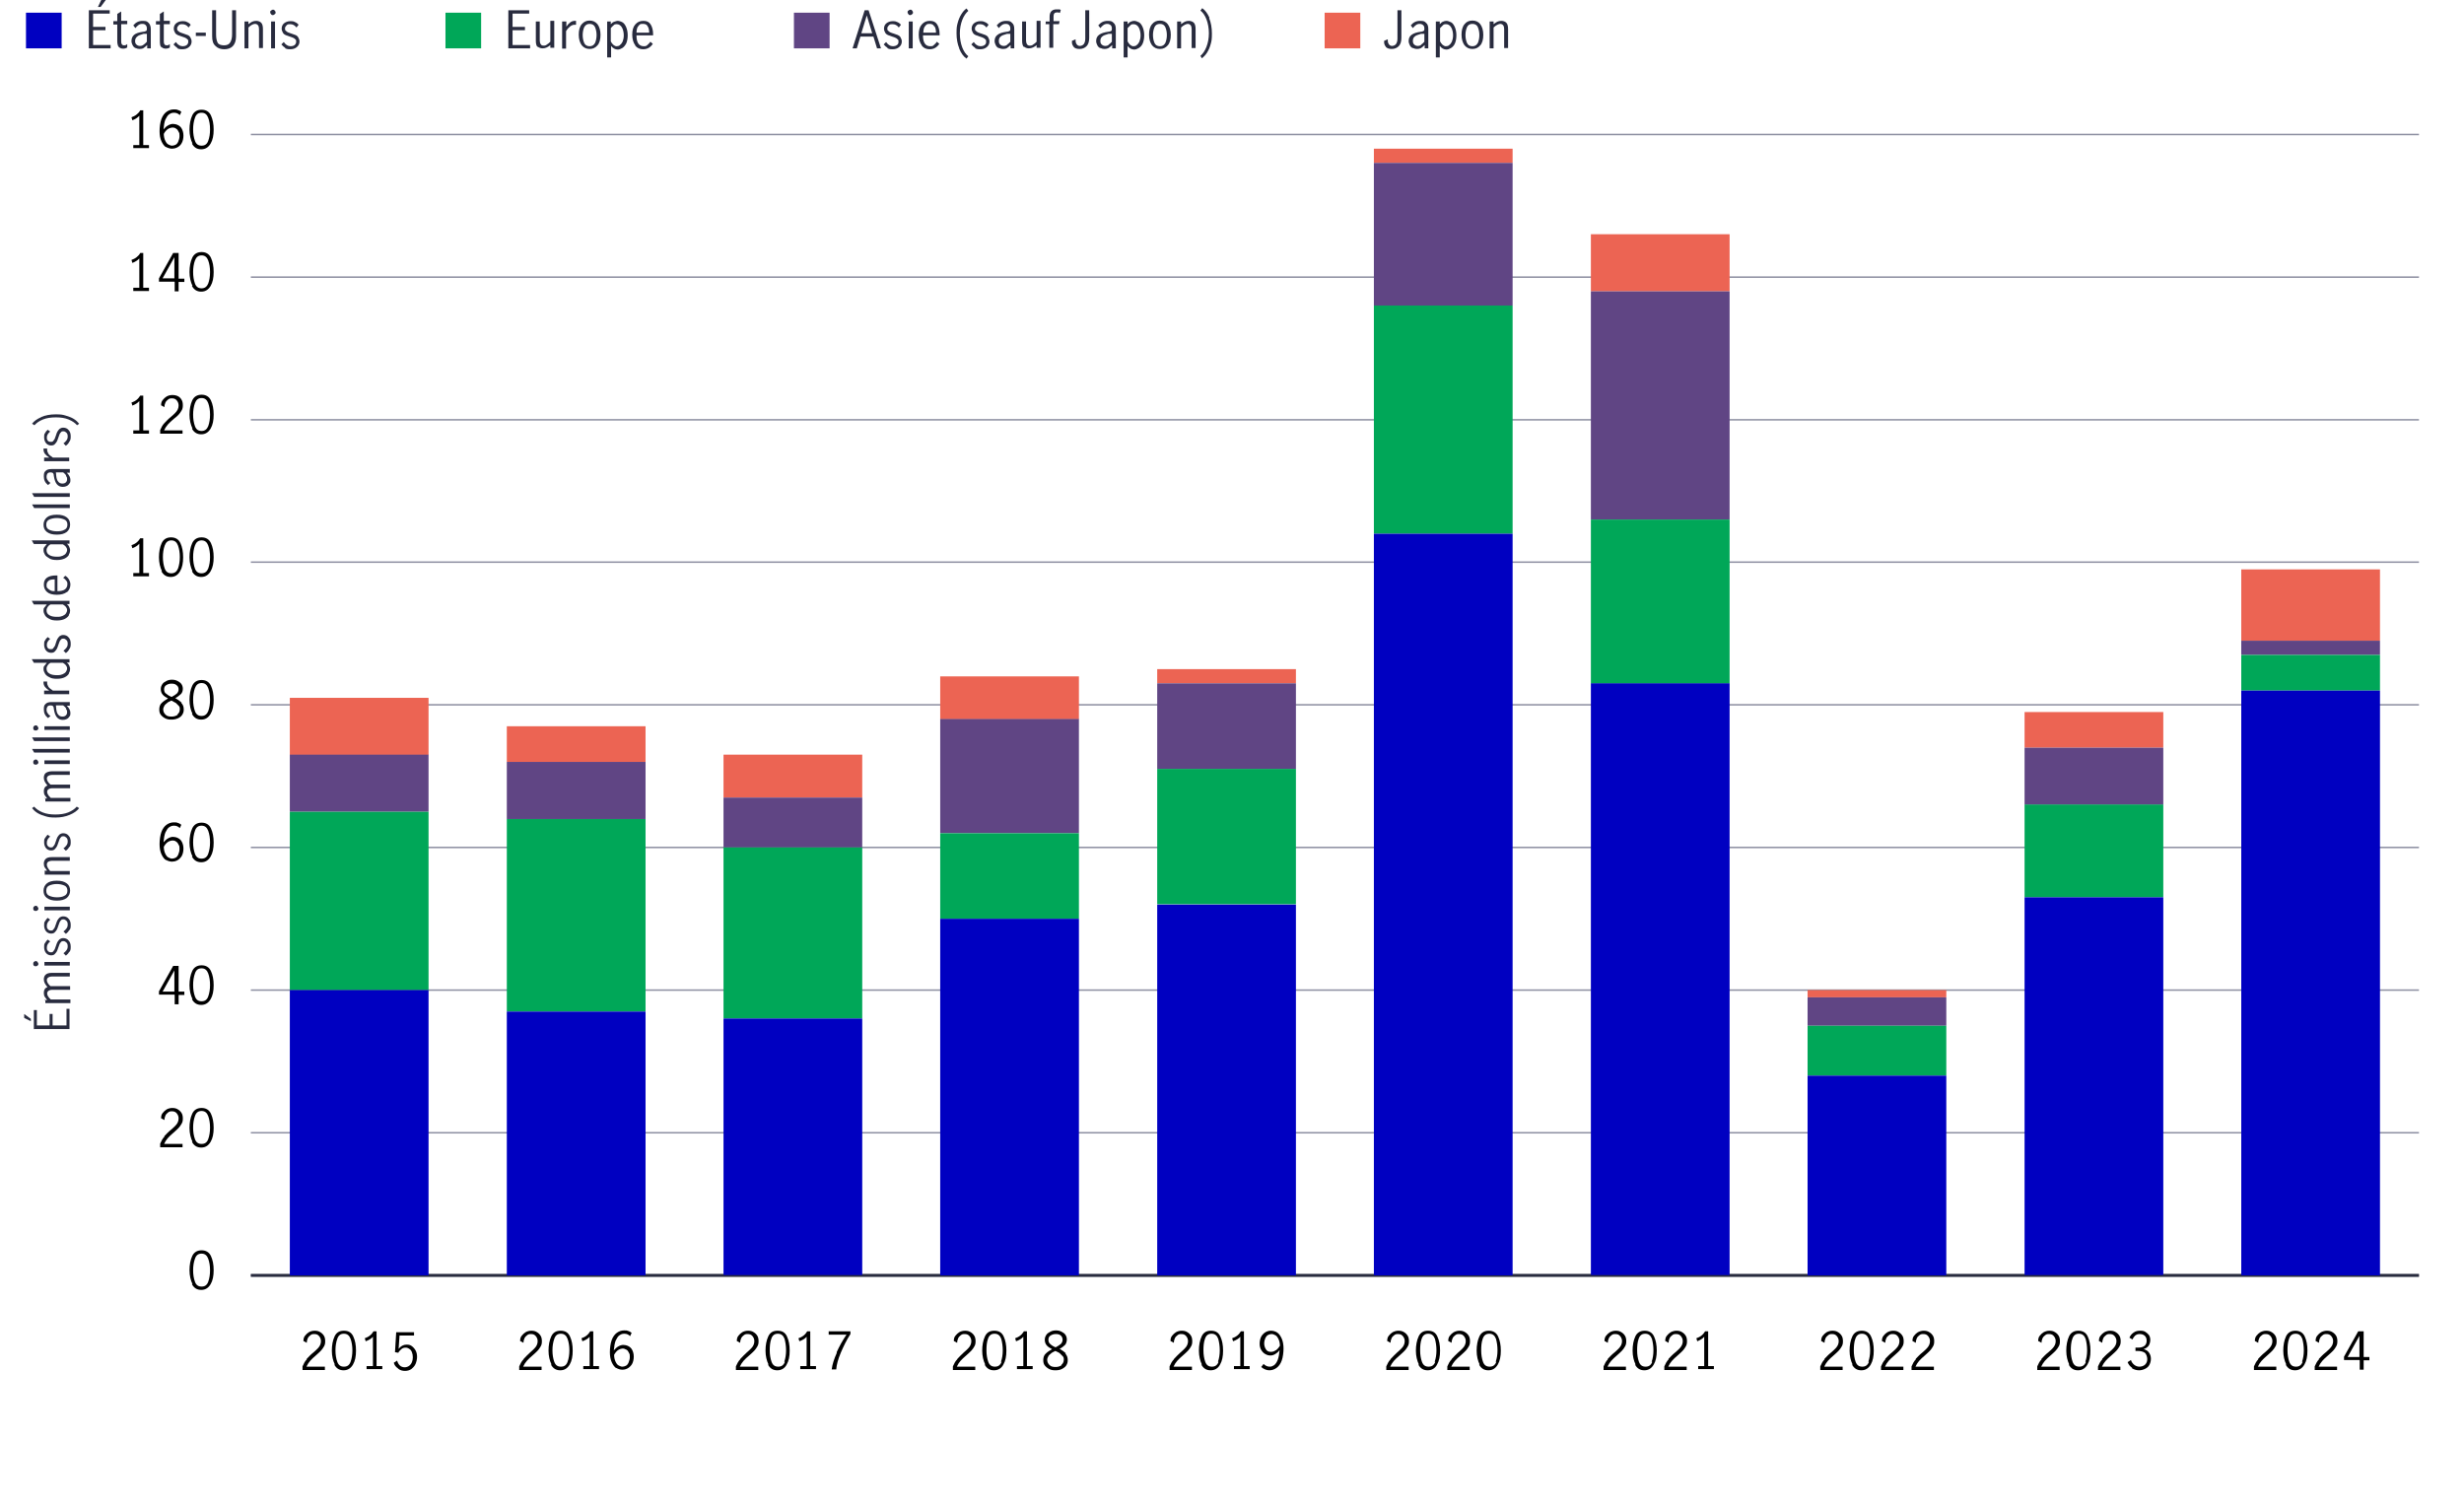 <?xml version="1.0" encoding="UTF-8"?>
<svg id="Labels" xmlns="http://www.w3.org/2000/svg" version="1.1" viewBox="0 0 815.3 498.9">
  <!-- Generator: Adobe Illustrator 29.8.2, SVG Export Plug-In . SVG Version: 2.1.1 Build 3)  -->
  <defs>
    <style>
      .st0, .st1, .st2 {
        fill: none;
      }

      .st3 {
        fill: #00a758;
      }

      .st1 {
        stroke: #282b3e;
      }

      .st1, .st2 {
        stroke-miterlimit: 10;
      }

      .st4 {
        fill: #604584;
      }

      .st5 {
        fill: #0000c1;
      }

      .st6 {
        fill: #ec6453;
      }

      .st2 {
        stroke: #8e90a2;
        stroke-width: .5px;
      }

      .st7 {
        fill: #282b3e;
      }
    </style>
  </defs>
  <g>
    <rect class="st0" x="10.6" y="47.4" width="15.5" height="383.4"/>
    <path class="st7" d="M8,336.8v-1.3l2.2,1.6v.8s-2.2-1.1-2.2-1.1ZM11.2,340.6v-6.4h1v5.1h4.2v-3.8h1v3.8h4.6v-5.5h1v6.7h-11.9,0Z"/>
    <path class="st7" d="M14.7,330.9h.9c-.3-.4-.6-.8-.8-1.1s-.3-.8-.3-1.3c0-1,.4-1.6,1.2-1.9-.4-.5-.7-.9-.9-1.3s-.3-.8-.3-1.3.2-1.2.6-1.5c.4-.4,1.1-.6,2-.6h6v1.2h-6c-.4,0-.8.1-1.1.3s-.5.5-.5.9c0,.6.4,1.3,1.2,2h6.5v1.2h-6c-.4,0-.8.1-1.1.3s-.5.5-.5.9c0,.6.4,1.3,1.2,2h6.5v1.2h-8.3v-1.2h0Z"/>
    <path class="st7" d="M12.4,319.5c-.2.2-.4.2-.6.2s-.4,0-.6-.2c-.2-.2-.2-.4-.2-.6s0-.4.2-.6c.2-.2.4-.3.6-.3s.4,0,.6.3.3.4.3.6,0,.4-.3.6ZM14.7,319.5v-1.2h8.4v1.2h-8.4Z"/>
    <path class="st7" d="M22.9,314.9c-.2.5-.6.9-1.1,1.3l-.8-.8c.4-.3.7-.6,1-1s.4-.8.4-1.3-.1-.9-.4-1.2-.6-.5-1-.5-.6,0-.8.3c-.2.2-.4.4-.5.7s-.2.6-.4,1.1c-.2.5-.3,1-.5,1.3s-.4.6-.7.9-.7.4-1.2.4c-.7,0-1.3-.3-1.7-.8-.4-.5-.6-1.2-.6-1.9s0-1,.3-1.4.5-.8.9-1.1l.8.6c-.7.6-1.1,1.2-1.1,2s.1.8.3,1.1.6.5,1,.5.6,0,.8-.3c.2-.2.3-.4.5-.7.1-.3.2-.6.4-1.1.2-.5.3-1,.5-1.3s.4-.6.7-.9c.3-.2.7-.4,1.2-.4.8,0,1.4.3,1.8.8.5.5.7,1.2.7,2.1s-.1,1.2-.4,1.7h0Z"/>
    <path class="st7" d="M22.9,307.7c-.2.5-.6.9-1.1,1.3l-.8-.8c.4-.3.7-.6,1-1s.4-.8.4-1.3-.1-.9-.4-1.2-.6-.5-1-.5-.6,0-.8.3c-.2.2-.4.4-.5.7s-.2.6-.4,1.1c-.2.5-.3,1-.5,1.3s-.4.6-.7.9-.7.4-1.2.4c-.7,0-1.3-.3-1.7-.8-.4-.5-.6-1.2-.6-1.9s0-1,.3-1.4.5-.8.9-1.1l.8.6c-.7.6-1.1,1.2-1.1,2s.1.8.3,1.1.6.5,1,.5.6,0,.8-.3c.2-.2.3-.4.5-.7.1-.3.2-.6.4-1.1.2-.5.3-1,.5-1.3s.4-.6.7-.9c.3-.2.7-.4,1.2-.4.8,0,1.4.3,1.8.8.5.5.7,1.2.7,2.1s-.1,1.2-.4,1.7h0Z"/>
    <path class="st7" d="M12.4,301.2c-.2.2-.4.2-.6.2s-.4,0-.6-.2c-.2-.2-.2-.4-.2-.6s0-.4.2-.6c.2-.2.4-.3.6-.3s.4,0,.6.3.3.4.3.6,0,.4-.3.6ZM14.7,301.2v-1.2h8.4v1.2h-8.4Z"/>
    <path class="st7" d="M22.1,297.1c-.8.6-1.8.9-3.3.9s-2.5-.3-3.3-.9c-.8-.6-1.1-1.4-1.1-2.4s.4-1.8,1.1-2.4,1.8-.9,3.3-.9,2.5.3,3.3.9c.8.6,1.1,1.4,1.1,2.4s-.4,1.8-1.1,2.4ZM21.3,293c-.7-.3-1.5-.5-2.5-.5s-1.8.2-2.5.5c-.7.3-1,.9-1,1.7s.3,1.4,1,1.7c.7.3,1.5.5,2.5.5s1.8-.1,2.5-.5c.7-.3,1-.9,1-1.7s-.3-1.4-1-1.7Z"/>
    <path class="st7" d="M14.7,288.1h.9c-.3-.4-.6-.8-.8-1.1s-.3-.8-.3-1.3.2-1.1.6-1.5c.4-.4,1.1-.6,2-.6h6v1.2h-5.9c-.4,0-.8.1-1.2.3-.3.2-.5.5-.5,1,0,.6.4,1.3,1.1,2.1h6.5v1.2h-8.3v-1.2h0Z"/>
    <path class="st7" d="M22.9,280.2c-.2.5-.6.9-1.1,1.3l-.8-.8c.4-.3.7-.6,1-1s.4-.8.4-1.3-.1-.9-.4-1.2-.6-.5-1-.5-.6,0-.8.3c-.2.2-.4.4-.5.7s-.2.6-.4,1.1c-.2.5-.3,1-.5,1.3s-.4.6-.7.9-.7.4-1.2.4c-.7,0-1.3-.3-1.7-.8-.4-.5-.6-1.2-.6-1.9s0-1,.3-1.4.5-.8.9-1.1l.8.6c-.7.6-1.1,1.2-1.1,2s.1.8.3,1.1.6.5,1,.5.6,0,.8-.3c.2-.2.3-.4.5-.7.1-.3.2-.6.4-1.1.2-.5.3-1,.5-1.3s.4-.6.7-.9c.3-.2.7-.4,1.2-.4.8,0,1.4.3,1.8.8.5.5.7,1.2.7,2.1s-.1,1.2-.4,1.7h0Z"/>
    <path class="st7" d="M23.1,269.6c-1.4.6-3,.9-4.7.9s-2.3-.1-3.3-.4-1.9-.6-2.7-1.1c-.8-.5-1.3-1-1.8-1.6l.7-.5c.7.8,1.6,1.4,2.8,1.9s2.6.7,4.2.7,3.1-.2,4.3-.7c1.2-.5,2.1-1.1,2.8-1.9l.8.5c-.7.9-1.7,1.6-3.1,2.2h0Z"/>
    <path class="st7" d="M14.7,264.2h.9c-.3-.4-.6-.8-.8-1.1s-.3-.8-.3-1.3c0-1,.4-1.6,1.2-1.9-.4-.5-.7-.9-.9-1.3s-.3-.8-.3-1.3.2-1.2.6-1.5,1.1-.6,2-.6h6v1.2h-6c-.4,0-.8.1-1.1.3s-.5.5-.5.9c0,.6.4,1.3,1.2,2h6.5v1.2h-6c-.4,0-.8.1-1.1.3s-.5.5-.5.9c0,.6.4,1.3,1.2,2h6.5v1.2h-8.3v-1.2h0Z"/>
    <path class="st7" d="M12.4,252.8c-.2.2-.4.2-.6.2s-.4,0-.6-.2c-.2-.2-.2-.4-.2-.6s0-.4.2-.6.4-.3.6-.3.4,0,.6.3.3.4.3.6,0,.4-.3.6ZM14.7,252.8v-1.2h8.4v1.2h-8.4Z"/>
    <path class="st7" d="M11.3,249l-.7-1.2h12.5v1.2h-11.8,0Z"/>
    <path class="st7" d="M11.3,245.2l-.7-1.2h12.5v1.2h-11.8,0Z"/>
    <path class="st7" d="M12.4,241.5c-.2.2-.4.2-.6.2s-.4,0-.6-.2c-.2-.2-.2-.4-.2-.6s0-.4.2-.6.4-.3.6-.3.4,0,.6.3.3.4.3.6,0,.4-.3.6ZM14.7,241.5v-1.2h8.4v1.2h-8.4Z"/>
    <path class="st7" d="M23,237c-.2.4-.5.7-.9.9-.4.2-.8.3-1.3.3-.9,0-1.5-.3-2-.9-.5-.6-.8-1.5-1-2.8,0-.5-.2-.8-.3-.9s-.4-.2-.8-.2-.8.1-1,.4-.3.6-.3,1,.1.9.4,1.2c.2.4.6.7.9.9l-.8.7c-1-.8-1.4-1.7-1.4-2.9s.2-1.4.6-1.8,1-.6,1.9-.6h6.1v1.2h-1c.4.4.7.8.9,1.2s.3.8.3,1.2,0,.8-.3,1.2h0ZM21.9,234.4c-.3-.4-.6-.7-1-1h-2.4s.1,1.1.1,1.1c.1.9.3,1.6.7,2,.3.4.8.6,1.3.6s.9-.1,1.2-.4c.3-.3.4-.6.4-1.1s-.1-.7-.4-1.1h0Z"/>
    <path class="st7" d="M14.7,228.5h1.6c-.6-.4-1.1-.8-1.4-1.2s-.5-.9-.5-1.4,0-.3,0-.4h1.2c0,.2,0,.4,0,.5,0,.4.2.8.4,1.2s.8.8,1.5,1.3h5.4v1.2h-8.3v-1.2h0Z"/>
    <path class="st7" d="M22.8,222.9c-.3.5-.8.9-1.4,1.2s-1.5.5-2.5.5-1.9-.1-2.5-.5c-.7-.3-1.2-.7-1.5-1.2-.3-.5-.5-1-.5-1.5s0-.8.3-1.1.5-.7.8-1h-4.3l-.7-1.2h12.5v1.1h-.9c.4.3.7.7.8,1s.3.7.3,1.1-.1,1-.4,1.4h0ZM21.8,220.1c-.3-.3-.6-.6-1-.8h-4.1c-.4.2-.7.5-.9.8-.2.3-.4.7-.4,1.1,0,.8.3,1.3,1,1.7s1.5.5,2.5.5,1.3-.1,1.8-.3c.5-.2.9-.5,1.1-.8s.4-.7.4-1.1-.1-.7-.4-1.1h0Z"/>
    <path class="st7" d="M22.9,214.8c-.2.5-.6.9-1.1,1.3l-.8-.8c.4-.3.7-.6,1-1s.4-.8.4-1.3-.1-.9-.4-1.2-.6-.5-1-.5-.6,0-.8.3c-.2.2-.4.4-.5.7s-.2.6-.4,1.1c-.2.5-.3,1-.5,1.3-.2.3-.4.6-.7.9s-.7.4-1.2.4c-.7,0-1.3-.3-1.7-.8s-.6-1.2-.6-1.9,0-1,.3-1.4c.2-.4.5-.8.9-1.1l.8.6c-.7.6-1.1,1.2-1.1,1.9s.1.8.3,1.1c.2.3.6.4,1,.4s.6,0,.8-.3.3-.4.5-.7.2-.6.4-1.1c.2-.6.3-1,.5-1.3s.4-.6.7-.9c.3-.2.7-.4,1.2-.4.8,0,1.4.3,1.8.8.5.5.7,1.2.7,2.1s-.1,1.2-.4,1.7h0Z"/>
    <path class="st7" d="M22.8,203.6c-.3.5-.8.9-1.4,1.2s-1.5.5-2.5.5-1.9-.1-2.5-.5c-.7-.3-1.2-.7-1.5-1.2-.3-.5-.5-1-.5-1.5s0-.8.3-1.1.5-.7.8-1h-4.3l-.7-1.2h12.5v1.1h-.9c.4.3.7.7.8,1s.3.7.3,1.1-.1,1-.4,1.4h0ZM21.8,200.8c-.3-.3-.6-.6-1-.8h-4.1c-.4.2-.7.5-.9.8-.2.3-.4.7-.4,1.1,0,.8.3,1.3,1,1.7s1.5.5,2.5.5,1.3-.1,1.8-.3c.5-.2.9-.5,1.1-.8s.4-.7.4-1.1-.1-.7-.4-1.1h0Z"/>
    <path class="st7" d="M22.1,195.9c-.8.6-1.9.9-3.3.9s-2.5-.3-3.2-.9-1.1-1.4-1.1-2.5.4-1.8,1.1-2.3c.8-.5,1.8-.7,3-.7s.3,0,.4,0v5.2c1.1,0,2-.2,2.5-.6.5-.4.8-1,.8-1.7s-.1-.8-.4-1.2-.6-.7-1-.9l.7-.7c.5.3.9.7,1.2,1.2.3.5.5,1.1.5,1.7,0,1-.4,1.9-1.1,2.5h0ZM16.2,192.1c-.5.3-.8.8-.8,1.5s.1.8.4,1.1.6.5,1,.7.9.2,1.3.2v-3.9c-.8,0-1.5.1-2,.4h0Z"/>
    <path class="st7" d="M22.8,183.6c-.3.5-.8.9-1.4,1.2-.7.3-1.5.5-2.5.5s-1.9-.1-2.5-.5-1.2-.7-1.5-1.2-.5-1-.5-1.5,0-.8.3-1.1.5-.7.8-1h-4.3l-.7-1.2h12.5v1.1h-.9c.4.3.7.7.8,1s.3.7.3,1.1-.1,1-.4,1.4h0ZM21.8,180.9c-.3-.3-.6-.6-1-.8h-4.1c-.4.2-.7.5-.9.8-.2.3-.4.7-.4,1.1,0,.8.3,1.3,1,1.7s1.5.5,2.5.5,1.3-.1,1.8-.3.9-.5,1.1-.8.4-.7.4-1.1-.1-.7-.4-1.1h0Z"/>
    <path class="st7" d="M22.1,176c-.8.6-1.8.9-3.3.9s-2.5-.3-3.3-.9c-.8-.6-1.1-1.4-1.1-2.4s.4-1.8,1.1-2.4,1.8-.9,3.3-.9,2.5.3,3.3.9c.8.6,1.1,1.4,1.1,2.4s-.4,1.8-1.1,2.4ZM21.3,171.9c-.7-.3-1.5-.5-2.5-.5s-1.8.2-2.5.5c-.7.3-1,.9-1,1.7s.3,1.4,1,1.7,1.5.5,2.5.5,1.8-.1,2.5-.5c.7-.3,1-.9,1-1.7s-.3-1.4-1-1.7Z"/>
    <path class="st7" d="M11.3,168.1l-.7-1.2h12.5v1.2h-11.8,0Z"/>
    <path class="st7" d="M11.3,164.4l-.7-1.2h12.5v1.2h-11.8,0Z"/>
    <path class="st7" d="M23,159.9c-.2.4-.5.7-.9.9-.4.2-.8.3-1.3.3-.9,0-1.5-.3-2-.9-.5-.6-.8-1.5-1-2.8,0-.5-.2-.8-.3-.9s-.4-.2-.8-.2-.8.1-1,.4-.3.6-.3,1,.1.9.4,1.2c.2.4.6.7.9.9l-.8.7c-1-.8-1.4-1.7-1.4-2.9s.2-1.4.6-1.8,1-.6,1.9-.6h6.1v1.2h-1c.4.4.7.8.9,1.2s.3.8.3,1.2,0,.8-.3,1.2h0ZM21.9,157.3c-.3-.4-.6-.7-1-1h-2.4s.1,1.1.1,1.1c.1.9.3,1.6.7,2,.3.4.8.6,1.3.6s.9-.1,1.2-.4c.3-.3.4-.6.4-1.1s-.1-.7-.4-1.1h0Z"/>
    <path class="st7" d="M14.7,151.4h1.6c-.6-.4-1.1-.8-1.4-1.2s-.5-.9-.5-1.4,0-.3,0-.4h1.2c0,.2,0,.4,0,.5,0,.4.2.8.4,1.2s.8.8,1.5,1.3h5.4v1.2h-8.3v-1.2h0Z"/>
    <path class="st7" d="M22.9,146.2c-.2.5-.6.9-1.1,1.3l-.8-.8c.4-.3.7-.6,1-1s.4-.8.4-1.3-.1-.9-.4-1.2-.6-.5-1-.5-.6,0-.8.3c-.2.2-.4.4-.5.7s-.2.6-.4,1.1c-.2.5-.3,1-.5,1.3-.2.3-.4.6-.7.9s-.7.4-1.2.4c-.7,0-1.3-.3-1.7-.8-.4-.5-.6-1.2-.6-1.9s0-1,.3-1.4c.2-.4.5-.8.9-1.1l.8.6c-.7.6-1.1,1.2-1.1,1.9s.1.8.3,1.1c.2.3.6.4,1,.4s.6,0,.8-.3c.2-.2.3-.4.5-.7.1-.3.2-.6.4-1.1.2-.6.3-1,.5-1.3s.4-.6.7-.9c.3-.2.7-.4,1.2-.4.8,0,1.4.3,1.8.8.5.5.7,1.2.7,2.1s-.1,1.2-.4,1.7h0Z"/>
    <path class="st7" d="M13.6,138c1.4-.6,3-.9,4.8-.9s2.3.1,3.3.4,1.9.6,2.7,1.1c.8.5,1.3,1,1.8,1.6l-.7.5c-.7-.8-1.6-1.4-2.8-1.9-1.2-.5-2.6-.7-4.2-.7s-3.1.2-4.3.7-2.1,1.1-2.8,1.9l-.8-.5c.7-.9,1.7-1.6,3.1-2.2Z"/>
  </g>
  <g>
    <line class="st2" x1="83" y1="422" x2="800.4" y2="422"/>
    <g>
      <g>
        <path d="M63.7,424.9c-.6-1.2-1-2.8-1-4.6s.3-3.4.9-4.7c.6-1.3,1.7-1.9,3.1-1.9s2.5.6,3.1,1.9.9,2.8.9,4.7-.3,3.4-1,4.6-1.7,1.9-3.1,1.9-2.4-.6-3.1-1.9ZM68.9,424.1c.4-1.1.6-2.4.6-3.8s-.2-2.7-.6-3.8c-.4-1.1-1.1-1.7-2.2-1.7s-1.8.5-2.2,1.7c-.4,1.1-.6,2.4-.6,3.8s.2,2.7.6,3.8,1.1,1.6,2.2,1.6,1.8-.5,2.2-1.6h0Z"/>
        <g>
          <path d="M54.4,375.9c.6-.6,1.3-1.4,2.2-2.1.6-.5,1-.9,1.4-1.3s.6-.7.8-1.1.3-.9.3-1.3c0-.7-.2-1.2-.6-1.7-.4-.5-.9-.7-1.6-.7s-.9.1-1.3.4-.7.6-.9,1.1c-.2.5-.3.9-.3,1.4l-1.1-.6c0-.6.1-1.2.5-1.7s.8-.9,1.3-1.2,1.2-.5,1.9-.5,1.3.1,1.9.5c.5.3.9.7,1.2,1.2.3.5.4,1.1.4,1.8s-.1,1.2-.4,1.7c-.3.5-.6,1-1,1.4s-.9.9-1.6,1.5c-.8.7-1.5,1.3-2,1.9s-.9,1.2-1.2,1.9h6.1v1.1h-7.4v-1.2c.4-.9.8-1.7,1.4-2.3h0Z"/>
          <path d="M63.7,377.8c-.6-1.2-1-2.8-1-4.6s.3-3.4.9-4.7c.6-1.3,1.7-1.9,3.1-1.9s2.5.6,3.1,1.9.9,2.8.9,4.7-.3,3.4-1,4.6-1.7,1.9-3.1,1.9-2.4-.6-3.1-1.9ZM68.9,376.9c.4-1.1.6-2.4.6-3.8s-.2-2.7-.6-3.8c-.4-1.1-1.1-1.7-2.2-1.7s-1.8.5-2.2,1.7c-.4,1.1-.6,2.4-.6,3.8s.2,2.7.6,3.8,1.1,1.6,2.2,1.6,1.8-.5,2.2-1.6h0Z"/>
        </g>
        <g>
          <path d="M57.7,329.1h-5.1v-1.1l4.7-8.4h1.8v8.5h1.9v1.1h-1.9v3.1h-1.3v-3.1ZM57.7,328.1v-7h0l-3.9,7h3.9Z"/>
          <path d="M63.7,330.6c-.6-1.2-1-2.8-1-4.6s.3-3.4.9-4.7c.6-1.3,1.7-1.9,3.1-1.9s2.5.6,3.1,1.9.9,2.8.9,4.7-.3,3.4-1,4.6-1.7,1.9-3.1,1.9-2.4-.6-3.1-1.9ZM68.9,329.7c.4-1.1.6-2.4.6-3.8s-.2-2.7-.6-3.8c-.4-1.1-1.1-1.7-2.2-1.7s-1.8.5-2.2,1.7c-.4,1.1-.6,2.4-.6,3.8s.2,2.7.6,3.8,1.1,1.6,2.2,1.6,1.8-.5,2.2-1.6h0Z"/>
        </g>
        <g>
          <path d="M54.9,284.6c-.6-.4-1.1-1.1-1.5-2s-.6-2-.6-3.3.2-2.9.6-4c.4-1.1,1-1.9,1.7-2.4.7-.5,1.5-.8,2.4-.8s.9,0,1.4.2c.4.1.8.4,1.1.6l-.5,1.1c-.5-.5-1.1-.8-1.9-.8s-1.1.2-1.6.5-.9,1-1.3,1.8c-.3.8-.5,1.9-.6,3.2.5-.5.9-1,1.5-1.3.5-.3,1.1-.5,1.6-.5s1.1.1,1.7.4,1,.7,1.3,1.3.5,1.3.5,2.2-.2,1.8-.6,2.5c-.4.6-.9,1.1-1.5,1.4s-1.2.4-1.7.4-1.4-.2-2-.6h0ZM58.1,283.8c.4-.2.7-.6.9-1.1s.4-1.1.4-1.8,0-.9-.3-1.4c-.2-.4-.4-.8-.8-1-.3-.3-.8-.4-1.2-.4s-1.2.2-1.7.6c-.5.4-.9.9-1.2,1.5,0,.9.2,1.7.5,2.3s.6,1,1,1.2c.4.2.8.4,1.2.4s.8-.1,1.2-.3h0Z"/>
          <path d="M63.7,283.4c-.6-1.2-1-2.8-1-4.6s.3-3.4.9-4.7c.6-1.3,1.7-1.9,3.1-1.9s2.5.6,3.1,1.9.9,2.8.9,4.7-.3,3.4-1,4.6-1.7,1.9-3.1,1.9-2.4-.6-3.1-1.9ZM68.9,282.5c.4-1.1.6-2.4.6-3.8s-.2-2.7-.6-3.8c-.4-1.1-1.1-1.7-2.2-1.7s-1.8.5-2.2,1.7c-.4,1.1-.6,2.4-.6,3.8s.2,2.7.6,3.8,1.1,1.6,2.2,1.6,1.8-.5,2.2-1.6h0Z"/>
        </g>
        <g>
          <path d="M60,232.6c.5.5.8,1.2.8,2.1s-.2,1.3-.5,1.8-.8.9-1.5,1.2-1.3.4-2.1.4-1.4-.1-2-.4-1.1-.7-1.5-1.2-.5-1.1-.5-1.8.2-1.6.8-2.1c.5-.5,1.2-1,2.1-1.5-.8-.4-1.4-.8-1.8-1.3-.4-.5-.6-1.1-.6-1.8s.2-1.1.5-1.6.8-.8,1.4-1.1,1.2-.4,1.8-.4,1.2.1,1.8.4,1,.6,1.3,1c.3.4.5,1,.5,1.6s-.2,1.4-.7,1.8-1,.9-1.8,1.3c.9.5,1.6,1,2.1,1.5h0ZM58.7,236.4c.5-.4.8-1,.8-1.7s-.1-.9-.4-1.2-.6-.6-.9-.9c-.4-.2-.9-.5-1.5-.8-.6.3-1.1.5-1.4.8s-.7.5-.9.9-.4.8-.4,1.2c0,.8.3,1.3.8,1.8s1.2.6,2,.6,1.4-.2,2-.6h0ZM55,229.5c.4.4,1,.8,1.8,1.1.8-.4,1.3-.8,1.7-1.1.4-.4.6-.9.6-1.4s-.2-1.1-.7-1.4c-.4-.4-1-.5-1.7-.5s-1.2.2-1.7.5c-.5.3-.7.8-.7,1.4s.2,1.1.6,1.4h0Z"/>
          <path d="M63.7,236.2c-.6-1.2-1-2.8-1-4.6s.3-3.4.9-4.7c.6-1.3,1.7-1.9,3.1-1.9s2.5.6,3.1,1.9.9,2.8.9,4.7-.3,3.4-1,4.6-1.7,1.9-3.1,1.9-2.4-.6-3.1-1.9ZM68.9,235.3c.4-1.1.6-2.4.6-3.8s-.2-2.7-.6-3.8-1.1-1.7-2.2-1.7-1.8.6-2.2,1.7c-.4,1.1-.6,2.4-.6,3.8s.2,2.7.6,3.8,1.1,1.6,2.2,1.6,1.8-.6,2.2-1.6h0Z"/>
        </g>
        <g>
          <path d="M46.1,189.6v-9.7c-.5.6-1.3,1.1-2.3,1.5l-.3-1c.6-.2,1.2-.5,1.7-.9.5-.4.9-.9,1.2-1.4h1v11.5h1.9v1.1h-5.2v-1.1h1.9,0Z"/>
          <path d="M53.6,189c-.6-1.2-1-2.8-1-4.6s.3-3.4.9-4.7c.6-1.3,1.7-1.9,3.1-1.9s2.5.6,3.1,1.9.9,2.8.9,4.7-.3,3.4-1,4.6-1.7,1.9-3.1,1.9-2.4-.6-3.1-1.9ZM58.9,188.1c.4-1.1.6-2.4.6-3.8s-.2-2.7-.6-3.8-1.1-1.7-2.2-1.7-1.8.6-2.2,1.7c-.4,1.1-.6,2.4-.6,3.8s.2,2.7.6,3.8,1.1,1.6,2.2,1.6,1.8-.6,2.2-1.6h0Z"/>
          <path d="M63.7,189c-.6-1.2-1-2.8-1-4.6s.3-3.4.9-4.7c.6-1.3,1.7-1.9,3.1-1.9s2.5.6,3.1,1.9.9,2.8.9,4.7-.3,3.4-1,4.6-1.7,1.9-3.1,1.9-2.4-.6-3.1-1.9ZM68.9,188.1c.4-1.1.6-2.4.6-3.8s-.2-2.7-.6-3.8-1.1-1.7-2.2-1.7-1.8.6-2.2,1.7c-.4,1.1-.6,2.4-.6,3.8s.2,2.7.6,3.8,1.1,1.6,2.2,1.6,1.8-.6,2.2-1.6h0Z"/>
        </g>
        <g>
          <path d="M46.1,142.4v-9.7c-.5.6-1.3,1.1-2.3,1.5l-.3-1c.6-.2,1.2-.5,1.7-.9.5-.4.9-.9,1.2-1.4h1v11.5h1.9v1.1h-5.2v-1.1h1.9,0Z"/>
          <path d="M54.4,140c.6-.6,1.3-1.4,2.2-2.1.6-.5,1-.9,1.4-1.3.3-.3.6-.7.8-1.1s.3-.9.3-1.3c0-.7-.2-1.2-.6-1.7-.4-.5-.9-.7-1.6-.7s-.9.1-1.3.4-.7.6-.9,1.1c-.2.4-.3.9-.3,1.4l-1.1-.6c0-.6.1-1.2.5-1.7s.8-.9,1.3-1.2,1.2-.5,1.9-.5,1.3.1,1.9.4.9.7,1.2,1.2c.3.5.4,1.1.4,1.8s-.1,1.2-.4,1.7c-.3.5-.6,1-1,1.4-.4.4-.9.9-1.6,1.4-.8.7-1.5,1.3-2,1.9s-.9,1.2-1.2,1.9h6.1v1.1h-7.4v-1.2c.4-.9.8-1.7,1.4-2.3h0Z"/>
          <path d="M63.7,141.8c-.6-1.2-1-2.8-1-4.6s.3-3.4.9-4.7c.6-1.3,1.7-1.9,3.1-1.9s2.5.6,3.1,1.9.9,2.8.9,4.7-.3,3.4-1,4.6-1.7,1.9-3.1,1.9-2.4-.6-3.1-1.9ZM68.9,141c.4-1.1.6-2.4.6-3.8s-.2-2.7-.6-3.8-1.1-1.7-2.2-1.7-1.8.6-2.2,1.7c-.4,1.1-.6,2.4-.6,3.8s.2,2.7.6,3.8,1.1,1.6,2.2,1.6,1.8-.6,2.2-1.6h0Z"/>
        </g>
        <g>
          <path d="M46.1,95.2v-9.7c-.5.6-1.3,1.1-2.3,1.5l-.3-1c.6-.2,1.2-.5,1.7-.9.5-.4.9-.8,1.2-1.4h1v11.5h1.9v1.1h-5.2v-1.1h1.9,0Z"/>
          <path d="M57.7,93.2h-5.1v-1.1l4.7-8.4h1.8v8.5h1.9v1.1h-1.9v3.1h-1.3v-3.1ZM57.7,92.1v-7h0l-3.9,7h3.9Z"/>
          <path d="M63.7,94.6c-.6-1.2-1-2.8-1-4.6s.3-3.4.9-4.7c.6-1.3,1.7-1.9,3.1-1.9s2.5.6,3.1,1.9.9,2.8.9,4.7-.3,3.4-1,4.6-1.7,1.9-3.1,1.9-2.4-.6-3.1-1.9ZM68.9,93.8c.4-1.1.6-2.3.6-3.8s-.2-2.7-.6-3.8-1.1-1.7-2.2-1.7-1.8.6-2.2,1.7c-.4,1.1-.6,2.4-.6,3.8s.2,2.7.6,3.8,1.1,1.6,2.2,1.6,1.8-.6,2.2-1.6h0Z"/>
        </g>
        <g>
          <path d="M46.1,48v-9.7c-.5.6-1.3,1.1-2.3,1.5l-.3-1c.6-.2,1.2-.5,1.7-.9.5-.4.9-.8,1.2-1.4h1v11.5h1.9v1h-5.2v-1h1.9,0Z"/>
          <path d="M54.9,48.7c-.6-.4-1.1-1.1-1.5-2s-.6-2-.6-3.3.2-2.9.6-4,1-1.9,1.7-2.4,1.5-.8,2.4-.8.9,0,1.4.2c.4.1.8.3,1.1.6l-.5,1.1c-.5-.5-1.1-.8-1.9-.8s-1.1.2-1.6.5-.9,1-1.3,1.8c-.3.8-.5,1.9-.6,3.2.5-.5.9-1,1.5-1.3.5-.3,1.1-.5,1.6-.5s1.1.1,1.7.4,1,.7,1.3,1.3.5,1.3.5,2.2-.2,1.8-.6,2.5c-.4.7-.9,1.1-1.5,1.4s-1.2.4-1.7.4-1.4-.2-2-.6h0ZM58.1,47.9c.4-.2.7-.6.9-1.1s.4-1.1.4-1.8,0-.9-.3-1.4c-.2-.4-.4-.8-.8-1-.3-.3-.8-.4-1.2-.4s-1.2.2-1.7.6-.9.9-1.2,1.5c0,.9.2,1.7.5,2.3s.6,1,1,1.2c.4.2.8.4,1.2.4s.8-.1,1.2-.3h0Z"/>
          <path d="M63.7,47.5c-.6-1.2-1-2.8-1-4.6s.3-3.4.9-4.7c.6-1.3,1.7-1.9,3.1-1.9s2.5.6,3.1,1.9.9,2.8.9,4.7-.3,3.4-1,4.6-1.7,1.9-3.1,1.9-2.4-.6-3.1-1.9ZM68.9,46.6c.4-1.1.6-2.3.6-3.8s-.2-2.7-.6-3.8-1.1-1.7-2.2-1.7-1.8.5-2.2,1.7c-.4,1.1-.6,2.4-.6,3.8s.2,2.7.6,3.8,1.1,1.6,2.2,1.6,1.8-.5,2.2-1.6h0Z"/>
        </g>
      </g>
      <g>
        <line class="st1" x1="83" y1="422" x2="800.4" y2="422"/>
        <line class="st2" x1="83" y1="374.8" x2="800.4" y2="374.8"/>
        <line class="st2" x1="83" y1="327.6" x2="800.4" y2="327.6"/>
        <line class="st2" x1="83" y1="280.4" x2="800.4" y2="280.4"/>
        <line class="st2" x1="83" y1="233.2" x2="800.4" y2="233.2"/>
        <line class="st2" x1="83" y1="186" x2="800.4" y2="186"/>
        <line class="st2" x1="83" y1="138.9" x2="800.4" y2="138.9"/>
        <line class="st2" x1="83" y1="91.7" x2="800.4" y2="91.7"/>
        <line class="st2" x1="83" y1="44.5" x2="800.4" y2="44.5"/>
      </g>
    </g>
    <g>
      <g>
        <rect class="st6" x="95.9" y="230.9" width="45.9" height="18.9"/>
        <rect class="st6" x="167.7" y="240.3" width="45.9" height="11.8"/>
        <rect class="st6" x="239.4" y="249.7" width="45.9" height="14.2"/>
        <rect class="st6" x="311.1" y="223.8" width="45.9" height="14.2"/>
        <rect class="st6" x="382.9" y="221.4" width="45.9" height="4.7"/>
        <rect class="st6" x="454.6" y="49.2" width="45.9" height="4.7"/>
        <rect class="st6" x="526.4" y="77.5" width="45.9" height="18.9"/>
        <rect class="st6" x="598.1" y="327.6" width="45.9" height="2.4"/>
        <rect class="st6" x="669.9" y="235.6" width="45.9" height="11.8"/>
        <rect class="st6" x="741.6" y="188.4" width="45.9" height="23.6"/>
      </g>
      <g>
        <rect class="st4" x="95.9" y="249.7" width="45.9" height="18.9"/>
        <rect class="st4" x="167.7" y="252.1" width="45.9" height="18.9"/>
        <rect class="st4" x="239.4" y="263.9" width="45.9" height="16.5"/>
        <rect class="st4" x="311.1" y="237.9" width="45.9" height="37.8"/>
        <rect class="st4" x="382.9" y="226.1" width="45.9" height="28.3"/>
        <rect class="st4" x="454.6" y="53.9" width="45.9" height="47.2"/>
        <rect class="st4" x="526.4" y="96.4" width="45.9" height="75.5"/>
        <rect class="st4" x="598.1" y="330" width="45.9" height="9.4"/>
        <rect class="st4" x="669.9" y="247.4" width="45.9" height="18.9"/>
        <rect class="st4" x="741.6" y="212" width="45.9" height="4.7"/>
      </g>
      <g>
        <rect class="st3" x="95.9" y="268.6" width="45.9" height="59"/>
        <rect class="st3" x="167.7" y="271" width="45.9" height="63.7"/>
        <rect class="st3" x="239.4" y="280.4" width="45.9" height="56.6"/>
        <rect class="st3" x="311.1" y="275.7" width="45.9" height="28.3"/>
        <rect class="st3" x="382.9" y="254.4" width="45.9" height="44.8"/>
        <rect class="st3" x="454.6" y="101.1" width="45.9" height="75.5"/>
        <rect class="st3" x="526.4" y="171.9" width="45.9" height="54.3"/>
        <rect class="st3" x="598.1" y="339.4" width="45.9" height="16.5"/>
        <rect class="st3" x="669.9" y="266.2" width="45.9" height="30.7"/>
        <rect class="st3" x="741.6" y="216.7" width="45.9" height="11.8"/>
      </g>
      <g>
        <rect class="st5" x="95.9" y="327.6" width="45.9" height="94.4"/>
        <rect class="st5" x="167.7" y="334.7" width="45.9" height="87.3"/>
        <rect class="st5" x="239.4" y="337" width="45.9" height="84.9"/>
        <rect class="st5" x="311.1" y="304" width="45.9" height="118"/>
        <rect class="st5" x="382.9" y="299.3" width="45.9" height="122.7"/>
        <rect class="st5" x="454.6" y="176.6" width="45.9" height="245.4"/>
        <rect class="st5" x="526.4" y="226.1" width="45.9" height="195.8"/>
        <rect class="st5" x="598.1" y="355.9" width="45.9" height="66.1"/>
        <rect class="st5" x="669.9" y="296.9" width="45.9" height="125"/>
        <rect class="st5" x="741.6" y="228.5" width="45.9" height="193.5"/>
      </g>
    </g>
    <g>
      <g>
        <path d="M747.2,449.6c.6-.6,1.3-1.4,2.2-2.1.6-.5,1-.9,1.4-1.3.3-.3.6-.7.8-1.1.2-.4.3-.9.3-1.3,0-.7-.2-1.2-.6-1.7s-.9-.7-1.6-.7-.9.1-1.3.4-.7.6-.9,1.1c-.2.5-.3.9-.3,1.4l-1.1-.6c0-.6.1-1.2.5-1.7s.8-.9,1.3-1.2c.6-.3,1.2-.5,1.9-.5s1.3.1,1.9.5c.5.3.9.7,1.2,1.2.3.5.4,1.1.4,1.8s-.1,1.2-.4,1.7c-.3.5-.6,1-1,1.4-.4.4-.9.9-1.6,1.5-.8.7-1.5,1.3-2,1.9s-.9,1.2-1.2,1.9h6.1v1.1h-7.4v-1.2c.4-.9.8-1.7,1.4-2.3h0Z"/>
        <path d="M756.5,451.5c-.6-1.2-1-2.8-1-4.6s.3-3.4.9-4.7c.6-1.3,1.7-1.9,3.1-1.9s2.5.6,3.1,1.9c.6,1.3.9,2.8.9,4.7s-.3,3.4-1,4.6-1.7,1.9-3.1,1.9-2.4-.6-3.1-1.9h0ZM761.7,450.6c.4-1.1.6-2.4.6-3.8s-.2-2.7-.5-3.8c-.4-1.1-1.1-1.7-2.2-1.7s-1.8.5-2.2,1.7c-.4,1.1-.5,2.4-.5,3.8s.2,2.7.6,3.8,1.1,1.6,2.2,1.6,1.8-.5,2.2-1.6h0Z"/>
        <path d="M767.3,449.6c.6-.6,1.3-1.4,2.2-2.1.6-.5,1-.9,1.4-1.3.3-.3.6-.7.8-1.1.2-.4.3-.9.3-1.3,0-.7-.2-1.2-.6-1.7s-.9-.7-1.6-.7-.9.1-1.3.4-.7.6-.9,1.1c-.2.5-.3.9-.3,1.4l-1.1-.6c0-.6.1-1.2.5-1.7s.8-.9,1.3-1.2c.6-.3,1.2-.5,1.9-.5s1.3.1,1.9.5c.5.3.9.7,1.2,1.2.3.5.4,1.1.4,1.8s-.1,1.2-.4,1.7c-.3.5-.6,1-1,1.4-.4.4-.9.9-1.6,1.5-.8.7-1.5,1.3-2,1.9s-.9,1.2-1.2,1.9h6.1v1.1h-7.4v-1.2c.4-.9.8-1.7,1.4-2.3h0Z"/>
        <path d="M780.7,450h-5.1v-1.1l4.7-8.4h1.8v8.5h1.9v1.1h-1.9v3.1h-1.3v-3.1ZM780.7,449v-7h0l-3.9,7h3.9Z"/>
      </g>
      <g>
        <path d="M675.5,449.6c.6-.6,1.3-1.4,2.2-2.1.6-.5,1-.9,1.4-1.3.3-.3.6-.7.8-1.1.2-.4.3-.9.3-1.3,0-.7-.2-1.2-.6-1.7s-.9-.7-1.6-.7-.9.1-1.3.4-.7.6-.9,1.1c-.2.5-.3.9-.3,1.4l-1.1-.6c0-.6.1-1.2.5-1.7s.8-.9,1.3-1.2c.6-.3,1.2-.5,1.9-.5s1.3.1,1.9.5c.5.3.9.7,1.2,1.2.3.5.4,1.1.4,1.8s-.1,1.2-.4,1.7c-.3.5-.6,1-1,1.4-.4.4-.9.9-1.6,1.5-.8.7-1.5,1.3-2,1.9s-.9,1.2-1.2,1.9h6.1v1.1h-7.4v-1.2c.4-.9.8-1.7,1.4-2.3h0Z"/>
        <path d="M684.7,451.5c-.6-1.2-1-2.8-1-4.6s.3-3.4.9-4.7c.6-1.3,1.7-1.9,3.1-1.9s2.5.6,3.1,1.9c.6,1.3.9,2.8.9,4.7s-.3,3.4-1,4.6-1.7,1.9-3.1,1.9-2.4-.6-3.1-1.9h0ZM690,450.6c.4-1.1.6-2.4.6-3.8s-.2-2.7-.5-3.8c-.4-1.1-1.1-1.7-2.2-1.7s-1.8.5-2.2,1.7c-.4,1.1-.5,2.4-.5,3.8s.2,2.7.6,3.8,1.1,1.6,2.2,1.6,1.8-.5,2.2-1.6h0Z"/>
        <path d="M695.6,449.6c.6-.6,1.3-1.4,2.2-2.1.6-.5,1-.9,1.4-1.3.3-.3.6-.7.8-1.1.2-.4.3-.9.3-1.3,0-.7-.2-1.2-.6-1.7s-.9-.7-1.6-.7-.9.1-1.3.4-.7.6-.9,1.1c-.2.5-.3.9-.3,1.4l-1.1-.6c0-.6.1-1.2.5-1.7s.8-.9,1.3-1.2c.6-.3,1.2-.5,1.9-.5s1.3.1,1.9.5c.5.3.9.7,1.2,1.2.3.5.4,1.1.4,1.8s-.1,1.2-.4,1.7c-.3.5-.6,1-1,1.4-.4.4-.9.9-1.6,1.5-.8.7-1.5,1.3-2,1.9s-.9,1.2-1.2,1.9h6.1v1.1h-7.4v-1.2c.4-.9.8-1.7,1.4-2.3h0Z"/>
        <path d="M705.5,452.6c-.7-.5-1.2-1.1-1.5-1.9l1.1-.7c.2.7.6,1.2,1.1,1.6.5.4,1.1.6,1.7.6s1.4-.2,1.9-.7c.5-.5.7-1.1.7-1.8s-.3-1.7-.8-2.1c-.6-.4-1.4-.6-2.4-.6s-.5,0-.7,0v-1.1c.3,0,.6,0,.9,0,.9,0,1.6-.2,2.1-.6.5-.4.7-1,.7-1.7s-.2-1.2-.6-1.6-1-.6-1.7-.6-1.1.2-1.5.5c-.4.4-.7.8-.9,1.3l-1-.6c.3-.7.7-1.2,1.4-1.7s1.4-.6,2.2-.6,1.2.1,1.7.4c.5.3.9.7,1.2,1.1.3.5.4,1,.4,1.6s-.2,1.3-.5,1.8-.9.9-1.7,1.2c.8.2,1.4.6,1.8,1.2.4.6.6,1.2.6,2s-.2,1.4-.5,2-.8,1-1.4,1.3-1.3.5-2,.5-1.7-.2-2.4-.7h0Z"/>
      </g>
      <g>
        <path d="M603.7,449.6c.6-.6,1.3-1.4,2.2-2.1.6-.5,1-.9,1.4-1.3.3-.3.6-.7.8-1.1.2-.4.3-.9.3-1.3,0-.7-.2-1.2-.6-1.7s-.9-.7-1.6-.7-.9.1-1.3.4-.7.6-.9,1.1c-.2.5-.3.9-.3,1.4l-1.1-.6c0-.6.1-1.2.5-1.7s.8-.9,1.3-1.2c.6-.3,1.2-.5,1.9-.5s1.3.1,1.9.5c.5.3.9.7,1.2,1.2.3.5.4,1.1.4,1.8s-.1,1.2-.4,1.7c-.3.5-.6,1-1,1.4-.4.4-.9.9-1.6,1.5-.8.7-1.5,1.3-2,1.9s-.9,1.2-1.2,1.9h6.1v1.1h-7.4v-1.2c.4-.9.8-1.7,1.4-2.3h0Z"/>
        <path d="M613,451.5c-.6-1.2-1-2.8-1-4.6s.3-3.4.9-4.7c.6-1.3,1.7-1.9,3.1-1.9s2.5.6,3.1,1.9c.6,1.3.9,2.8.9,4.7s-.3,3.4-1,4.6-1.7,1.9-3.1,1.9-2.4-.6-3.1-1.9h0ZM618.2,450.6c.4-1.1.6-2.4.6-3.8s-.2-2.7-.5-3.8c-.4-1.1-1.1-1.7-2.2-1.7s-1.8.5-2.2,1.7c-.4,1.1-.5,2.4-.5,3.8s.2,2.7.6,3.8,1.1,1.6,2.2,1.6,1.8-.5,2.2-1.6h0Z"/>
        <path d="M623.8,449.6c.6-.6,1.3-1.4,2.2-2.1.6-.5,1-.9,1.4-1.3.3-.3.6-.7.8-1.1.2-.4.3-.9.3-1.3,0-.7-.2-1.2-.6-1.7s-.9-.7-1.6-.7-.9.1-1.3.4-.7.6-.9,1.1c-.2.5-.3.9-.3,1.4l-1.1-.6c0-.6.1-1.2.5-1.7s.8-.9,1.3-1.2c.6-.3,1.2-.5,1.9-.5s1.3.1,1.9.5c.5.3.9.7,1.2,1.2.3.5.4,1.1.4,1.8s-.1,1.2-.4,1.7c-.3.5-.6,1-1,1.4-.4.4-.9.9-1.6,1.5-.8.7-1.5,1.3-2,1.9s-.9,1.2-1.2,1.9h6.1v1.1h-7.4v-1.2c.4-.9.8-1.7,1.4-2.3h0Z"/>
        <path d="M633.9,449.6c.6-.6,1.3-1.4,2.2-2.1.6-.5,1-.9,1.4-1.3.3-.3.6-.7.8-1.1.2-.4.3-.9.3-1.3,0-.7-.2-1.2-.6-1.7s-.9-.7-1.6-.7-.9.1-1.3.4-.7.6-.9,1.1c-.2.5-.3.9-.3,1.4l-1.1-.6c0-.6.1-1.2.5-1.7s.8-.9,1.3-1.2c.6-.3,1.2-.5,1.9-.5s1.3.1,1.9.5c.5.3.9.7,1.2,1.2.3.5.4,1.1.4,1.8s-.1,1.2-.4,1.7c-.3.5-.6,1-1,1.4-.4.4-.9.9-1.6,1.5-.8.7-1.5,1.3-2,1.9s-.9,1.2-1.2,1.9h6.1v1.1h-7.4v-1.2c.4-.9.8-1.7,1.4-2.3h0Z"/>
      </g>
      <g>
        <path d="M532,449.6c.6-.6,1.3-1.4,2.2-2.1.6-.5,1-.9,1.4-1.3.3-.3.6-.7.8-1.1.2-.4.3-.9.3-1.3,0-.7-.2-1.2-.6-1.7s-.9-.7-1.6-.7-.9.1-1.3.4-.7.6-.9,1.1c-.2.5-.3.9-.3,1.4l-1.1-.6c0-.6.1-1.2.5-1.7s.8-.9,1.3-1.2c.6-.3,1.2-.5,1.9-.5s1.3.1,1.9.5c.5.3.9.7,1.2,1.2.3.5.4,1.1.4,1.8s-.1,1.2-.4,1.7c-.3.5-.6,1-1,1.4-.4.4-.9.9-1.6,1.5-.8.7-1.5,1.3-2,1.9s-.9,1.2-1.2,1.9h6.1v1.1h-7.4v-1.2c.4-.9.8-1.7,1.4-2.3h0Z"/>
        <path d="M541.2,451.5c-.6-1.2-1-2.8-1-4.6s.3-3.4.9-4.7c.6-1.3,1.7-1.9,3.1-1.9s2.5.6,3.1,1.9c.6,1.3.9,2.8.9,4.7s-.3,3.4-1,4.6-1.7,1.9-3.1,1.9-2.4-.6-3.1-1.9h0ZM546.5,450.6c.4-1.1.6-2.4.6-3.8s-.2-2.7-.5-3.8c-.4-1.1-1.1-1.7-2.2-1.7s-1.8.5-2.2,1.7c-.4,1.1-.5,2.4-.5,3.8s.2,2.7.6,3.8,1.1,1.6,2.2,1.6,1.8-.5,2.2-1.6h0Z"/>
        <path d="M552.1,449.6c.6-.6,1.3-1.4,2.2-2.1.6-.5,1-.9,1.4-1.3.3-.3.6-.7.8-1.1.2-.4.3-.9.3-1.3,0-.7-.2-1.2-.6-1.7s-.9-.7-1.6-.7-.9.1-1.3.4-.7.6-.9,1.1c-.2.5-.3.9-.3,1.4l-1.1-.6c0-.6.1-1.2.5-1.7s.8-.9,1.3-1.2c.6-.3,1.2-.5,1.9-.5s1.3.1,1.9.5c.5.3.9.7,1.2,1.2.3.5.4,1.1.4,1.8s-.1,1.2-.4,1.7c-.3.5-.6,1-1,1.4-.4.4-.9.9-1.6,1.5-.8.7-1.5,1.3-2,1.9s-.9,1.2-1.2,1.9h6.1v1.1h-7.4v-1.2c.4-.9.8-1.7,1.4-2.3h0Z"/>
        <path d="M563.9,452v-9.7c-.5.6-1.3,1.1-2.3,1.5l-.3-1c.6-.2,1.2-.5,1.7-.9.5-.4.9-.9,1.2-1.4h1v11.5h1.9v1h-5.2v-1h1.9Z"/>
      </g>
      <g>
        <path d="M460.2,449.6c.6-.6,1.3-1.4,2.1-2.1.6-.5,1-.9,1.4-1.3s.6-.7.8-1.1c.2-.4.3-.9.3-1.3,0-.7-.2-1.2-.6-1.7s-.9-.7-1.6-.7-.9.1-1.3.4-.7.6-.9,1.1c-.2.5-.3.9-.3,1.4l-1.1-.6c0-.6.1-1.2.5-1.7s.8-.9,1.3-1.2c.6-.3,1.2-.5,1.9-.5s1.3.1,1.9.5c.5.3.9.7,1.2,1.2.3.5.4,1.1.4,1.8s-.1,1.2-.4,1.7c-.3.5-.6,1-1,1.4s-.9.9-1.6,1.5c-.8.7-1.5,1.3-2,1.9s-.9,1.2-1.2,1.9h6.1v1.1h-7.4v-1.2c.4-.9.8-1.7,1.4-2.3h0Z"/>
        <path d="M469.5,451.5c-.6-1.2-1-2.8-1-4.6s.3-3.4.9-4.7c.6-1.3,1.6-1.9,3.1-1.9s2.5.6,3.1,1.9c.6,1.3.9,2.8.9,4.7s-.3,3.4-1,4.6c-.6,1.2-1.7,1.9-3.1,1.9s-2.4-.6-3.1-1.9ZM474.7,450.6c.4-1.1.6-2.4.6-3.8s-.2-2.7-.5-3.8c-.4-1.1-1.1-1.7-2.2-1.7s-1.8.5-2.2,1.7c-.4,1.1-.5,2.4-.5,3.8s.2,2.7.6,3.8,1.1,1.6,2.2,1.6,1.8-.5,2.2-1.6h0Z"/>
        <path d="M480.4,449.6c.6-.6,1.3-1.4,2.1-2.1.6-.5,1-.9,1.4-1.3s.6-.7.8-1.1c.2-.4.3-.9.3-1.3,0-.7-.2-1.2-.6-1.7s-.9-.7-1.6-.7-.9.1-1.3.4-.7.6-.9,1.1c-.2.5-.3.9-.3,1.4l-1.1-.6c0-.6.1-1.2.5-1.7s.8-.9,1.3-1.2c.6-.3,1.2-.5,1.9-.5s1.3.1,1.9.5c.5.3.9.7,1.2,1.2.3.5.4,1.1.4,1.8s-.1,1.2-.4,1.7c-.3.5-.6,1-1,1.4s-.9.9-1.6,1.5c-.8.7-1.5,1.3-2,1.9s-.9,1.2-1.2,1.9h6.1v1.1h-7.4v-1.2c.4-.9.8-1.7,1.4-2.3h0Z"/>
        <path d="M489.6,451.5c-.6-1.2-1-2.8-1-4.6s.3-3.4.9-4.7c.6-1.3,1.7-1.9,3.1-1.9s2.5.6,3.1,1.9c.6,1.3.9,2.8.9,4.7s-.3,3.4-1,4.6-1.7,1.9-3.1,1.9-2.4-.6-3.1-1.9h0ZM494.9,450.6c.4-1.1.6-2.4.6-3.8s-.2-2.7-.5-3.8c-.4-1.1-1.1-1.7-2.2-1.7s-1.8.5-2.2,1.7c-.4,1.1-.5,2.4-.5,3.8s.2,2.7.6,3.8,1.1,1.6,2.2,1.6,1.8-.5,2.2-1.6h0Z"/>
      </g>
      <g>
        <path d="M388.5,449.6c.6-.6,1.3-1.4,2.1-2.1.6-.5,1-.9,1.4-1.3s.6-.7.8-1.1.3-.9.3-1.3c0-.7-.2-1.2-.6-1.7-.4-.5-.9-.7-1.6-.7s-.9.1-1.3.4-.7.6-.9,1.1c-.2.5-.3.9-.3,1.4l-1.1-.6c0-.6.1-1.2.5-1.7s.8-.9,1.3-1.2,1.2-.5,1.9-.5,1.3.1,1.9.5c.5.3.9.7,1.2,1.2.3.5.4,1.1.4,1.8s-.1,1.2-.4,1.7c-.3.5-.6,1-1,1.4s-.9.9-1.6,1.5c-.8.7-1.5,1.3-2,1.9s-.9,1.2-1.2,1.9h6.1v1.1h-7.4v-1.2c.4-.9.8-1.7,1.4-2.3h0Z"/>
        <path d="M397.7,451.5c-.6-1.2-1-2.8-1-4.6s.3-3.4.9-4.7c.6-1.3,1.6-1.9,3.1-1.9s2.5.6,3.1,1.9.9,2.8.9,4.7-.3,3.4-1,4.6c-.6,1.2-1.7,1.9-3.1,1.9s-2.4-.6-3.1-1.9ZM403,450.6c.4-1.1.6-2.4.6-3.8s-.2-2.7-.5-3.8c-.4-1.1-1.1-1.7-2.2-1.7s-1.8.5-2.2,1.7c-.4,1.1-.5,2.4-.5,3.8s.2,2.7.6,3.8,1.1,1.6,2.2,1.6,1.8-.5,2.2-1.6h0Z"/>
        <path d="M410.4,452v-9.7c-.5.6-1.3,1.1-2.4,1.5l-.3-1c.6-.2,1.2-.5,1.7-.9.5-.4.9-.9,1.2-1.4h1v11.5h1.9v1h-5.2v-1h1.9Z"/>
        <path d="M417.4,452.2l.7-.9c.6.6,1.3.9,2,.9s1-.2,1.5-.5c.5-.4.9-1,1.2-1.8s.5-1.9.6-3.2c-.4.6-.9,1-1.4,1.3s-1,.5-1.6.5-1-.1-1.6-.4-1-.7-1.4-1.3-.6-1.3-.6-2.2.2-1.8.6-2.5c.4-.6.9-1.1,1.5-1.4s1.1-.4,1.7-.4,1.4.2,2,.6,1.1,1.1,1.5,2c.4.9.6,2,.6,3.3s-.2,2.9-.6,4-1,1.9-1.7,2.4-1.5.8-2.4.8-1.9-.4-2.7-1.1h0ZM422.2,446.8c.5-.4.9-.9,1.3-1.5,0-.9-.2-1.7-.5-2.3-.3-.6-.6-1-1-1.2s-.8-.4-1.2-.4-.8.1-1.2.3-.7.6-.9,1c-.2.5-.4,1.1-.4,1.8s.2,1.4.6,2,.9.8,1.6.8,1.2-.2,1.7-.6h0Z"/>
      </g>
      <g>
        <path d="M316.8,449.6c.6-.6,1.3-1.4,2.1-2.1.6-.5,1-.9,1.4-1.3s.6-.7.8-1.1.3-.9.3-1.3c0-.7-.2-1.2-.6-1.7-.4-.5-.9-.7-1.6-.7s-.9.1-1.3.4-.7.6-.9,1.1c-.2.5-.3.9-.3,1.4l-1.1-.6c0-.6.1-1.2.5-1.7s.8-.9,1.3-1.2,1.2-.5,1.9-.5,1.3.1,1.9.5c.5.3.9.7,1.2,1.2.3.5.4,1.1.4,1.8s-.1,1.2-.4,1.7c-.3.5-.6,1-1,1.4s-.9.9-1.6,1.5c-.8.7-1.5,1.3-2,1.9s-.9,1.2-1.2,1.9h6.1v1.1h-7.4v-1.2c.4-.9.8-1.7,1.4-2.3h0Z"/>
        <path d="M326,451.5c-.6-1.2-1-2.8-1-4.6s.3-3.4.9-4.7c.6-1.3,1.6-1.9,3.1-1.9s2.5.6,3.1,1.9.9,2.8.9,4.7-.3,3.4-1,4.6c-.6,1.2-1.7,1.9-3.1,1.9s-2.4-.6-3.1-1.9ZM331.2,450.6c.4-1.1.6-2.4.6-3.8s-.2-2.7-.5-3.8c-.4-1.1-1.1-1.7-2.2-1.7s-1.8.5-2.2,1.7c-.4,1.1-.5,2.4-.5,3.8s.2,2.7.6,3.8,1.1,1.6,2.2,1.6,1.8-.5,2.2-1.6h0Z"/>
        <path d="M338.6,452v-9.7c-.5.6-1.3,1.1-2.4,1.5l-.3-1c.6-.2,1.2-.5,1.7-.9.5-.4.9-.9,1.2-1.4h1v11.5h1.9v1h-5.2v-1h1.9Z"/>
        <path d="M352.5,447.9c.5.5.8,1.2.8,2.1s-.2,1.3-.5,1.8-.9.9-1.5,1.2-1.3.4-2.1.4-1.4-.1-2-.4-1.1-.7-1.5-1.2c-.4-.5-.5-1.1-.5-1.8s.2-1.6.8-2.1c.5-.5,1.2-1,2.1-1.5-.8-.4-1.4-.8-1.8-1.3s-.6-1.1-.6-1.8.2-1.1.5-1.6.8-.8,1.4-1.1,1.2-.4,1.8-.4,1.2.1,1.8.4,1,.6,1.3,1,.5,1,.5,1.6-.2,1.4-.6,1.8-1,.9-1.8,1.3c.9.5,1.6,1,2.1,1.5h0ZM351.2,451.6c.5-.4.8-1,.8-1.7s-.1-.9-.4-1.2-.6-.6-.9-.9-.9-.5-1.5-.8c-.6.3-1.1.5-1.4.8s-.7.5-.9.9-.4.8-.4,1.2c0,.8.3,1.3.8,1.8s1.2.6,2,.6,1.4-.2,2-.6h0ZM347.5,444.7c.4.4,1,.8,1.8,1.1.8-.4,1.3-.8,1.7-1.1.4-.4.6-.9.6-1.4s-.2-1.1-.6-1.4c-.4-.4-1-.5-1.7-.5s-1.2.2-1.7.5-.7.8-.7,1.4.2,1.1.6,1.4h0Z"/>
      </g>
      <g>
        <path d="M245,449.6c.6-.6,1.3-1.4,2.1-2.1.6-.5,1-.9,1.4-1.3s.6-.7.8-1.1.3-.9.3-1.3c0-.7-.2-1.2-.6-1.7-.4-.5-.9-.7-1.6-.7s-.9.1-1.3.4-.7.6-.9,1.1c-.2.5-.3.9-.3,1.4l-1.1-.6c0-.6.1-1.2.5-1.7s.8-.9,1.3-1.2,1.2-.5,1.9-.5,1.3.1,1.9.5c.5.3.9.7,1.2,1.2.3.5.4,1.1.4,1.8s-.1,1.2-.4,1.7c-.3.5-.6,1-1,1.4s-.9.9-1.6,1.5c-.8.7-1.5,1.3-2,1.9s-.9,1.2-1.2,1.9h6.1v1.1h-7.4v-1.2c.4-.9.8-1.7,1.4-2.3h0Z"/>
        <path d="M254.3,451.5c-.6-1.2-1-2.8-1-4.6s.3-3.4.9-4.7c.6-1.3,1.6-1.9,3.1-1.9s2.5.6,3.1,1.9.9,2.8.9,4.7-.3,3.4-1,4.6c-.6,1.2-1.7,1.9-3.1,1.9s-2.4-.6-3.1-1.9ZM259.5,450.6c.4-1.1.6-2.4.6-3.8s-.2-2.7-.5-3.8c-.4-1.1-1.1-1.7-2.2-1.7s-1.8.5-2.2,1.7c-.4,1.1-.5,2.4-.5,3.8s.2,2.7.6,3.8,1.1,1.6,2.2,1.6,1.8-.5,2.2-1.6h0Z"/>
        <path d="M266.9,452v-9.7c-.5.6-1.3,1.1-2.4,1.5l-.3-1c.6-.2,1.2-.5,1.7-.9.5-.4.9-.9,1.2-1.4h1v11.5h1.9v1h-5.2v-1h1.9Z"/>
        <path d="M276.8,447.5c.9-2,2-4,3.3-5.9h-5.9v-1.1h7.2v.9c-1.3,2-2.3,4.1-3.2,6.2s-1.4,4-1.5,5.5h-1.5c.2-1.7.8-3.5,1.7-5.5h0Z"/>
      </g>
      <g>
        <path d="M173.3,449.6c.6-.6,1.3-1.4,2.1-2.1.6-.5,1-.9,1.4-1.3s.6-.7.8-1.1.3-.9.3-1.3c0-.7-.2-1.2-.6-1.7-.4-.5-.9-.7-1.6-.7s-.9.1-1.3.4-.7.6-.9,1.1c-.2.5-.3.9-.3,1.4l-1.1-.6c0-.6.1-1.2.5-1.7s.8-.9,1.3-1.2,1.2-.5,1.9-.5,1.3.1,1.9.5c.5.3.9.7,1.2,1.2.3.5.4,1.1.4,1.8s-.1,1.2-.4,1.7c-.3.5-.6,1-1,1.4s-.9.9-1.6,1.5c-.8.7-1.5,1.3-2,1.9s-.9,1.2-1.2,1.9h6.1v1.1h-7.4v-1.2c.4-.9.8-1.7,1.4-2.3h0Z"/>
        <path d="M182.5,451.5c-.6-1.2-1-2.8-1-4.6s.3-3.4.9-4.7c.6-1.3,1.6-1.9,3.1-1.9s2.5.6,3.1,1.9.9,2.8.9,4.7-.3,3.4-1,4.6-1.7,1.9-3.1,1.9-2.4-.6-3.1-1.9h0ZM187.8,450.6c.4-1.1.6-2.4.6-3.8s-.2-2.7-.6-3.8c-.4-1.1-1.1-1.7-2.2-1.7s-1.8.5-2.2,1.7c-.4,1.1-.6,2.4-.6,3.8s.2,2.7.6,3.8,1.1,1.6,2.2,1.6,1.8-.5,2.2-1.6h0Z"/>
        <path d="M195.1,452v-9.7c-.5.6-1.3,1.1-2.4,1.5l-.3-1c.6-.2,1.2-.5,1.7-.9.5-.4.9-.9,1.2-1.4h1v11.5h1.9v1h-5.2v-1h1.9Z"/>
        <path d="M203.9,452.7c-.6-.4-1.1-1.1-1.5-2s-.6-2-.6-3.3.2-2.9.6-4c.4-1.1,1-1.9,1.7-2.4.7-.5,1.5-.8,2.4-.8s.9,0,1.4.2c.4.1.8.4,1.1.6l-.5,1.1c-.5-.5-1.1-.8-1.9-.8s-1.1.2-1.6.5-.9,1-1.3,1.8c-.3.8-.5,1.9-.6,3.2.5-.5.9-1,1.5-1.3.5-.3,1.1-.5,1.6-.5s1.1.1,1.7.4,1,.7,1.3,1.3.5,1.3.5,2.2-.2,1.8-.6,2.5c-.4.6-.9,1.1-1.5,1.4s-1.1.4-1.7.4-1.4-.2-2-.6h0ZM207.1,451.9c.4-.2.7-.6.9-1.1s.4-1.1.4-1.8,0-.9-.3-1.4c-.2-.4-.4-.8-.8-1s-.8-.4-1.2-.4-1.2.2-1.7.6c-.5.4-.9.9-1.2,1.5,0,.9.2,1.7.5,2.3s.6,1,1,1.2c.4.2.8.4,1.2.4s.8-.1,1.2-.3h0Z"/>
      </g>
      <g>
        <path d="M101.5,449.6c.6-.6,1.3-1.4,2.2-2.1.6-.5,1-.9,1.4-1.3.3-.3.6-.7.8-1.1s.3-.9.3-1.3c0-.7-.2-1.2-.6-1.7-.4-.5-.9-.7-1.6-.7s-.9.1-1.3.4-.7.6-.9,1.1c-.2.5-.3.9-.3,1.4l-1.1-.6c0-.6.1-1.2.5-1.7s.8-.9,1.3-1.2,1.2-.5,1.9-.5,1.3.1,1.9.5c.5.3.9.7,1.2,1.2.3.5.4,1.1.4,1.8s-.1,1.2-.4,1.7c-.3.5-.6,1-1,1.4s-.9.9-1.6,1.5c-.8.7-1.5,1.3-2,1.9s-.9,1.2-1.2,1.9h6.1v1.1h-7.4v-1.2c.4-.9.8-1.7,1.4-2.3h0Z"/>
        <path d="M110.8,451.5c-.6-1.2-1-2.8-1-4.6s.3-3.4.9-4.7c.6-1.3,1.6-1.9,3.1-1.9s2.5.6,3.1,1.9.9,2.8.9,4.7-.3,3.4-1,4.6-1.7,1.9-3.1,1.9-2.4-.6-3.1-1.9h0ZM116,450.6c.4-1.1.6-2.4.6-3.8s-.2-2.7-.6-3.8c-.4-1.1-1.1-1.7-2.2-1.7s-1.8.5-2.2,1.7c-.4,1.1-.6,2.4-.6,3.8s.2,2.7.6,3.8,1.1,1.6,2.2,1.6,1.8-.5,2.2-1.6h0Z"/>
        <path d="M123.4,452v-9.7c-.5.6-1.3,1.1-2.4,1.5l-.3-1c.6-.2,1.2-.5,1.7-.9.5-.4.9-.9,1.2-1.4h1v11.5h1.9v1h-5.2v-1h1.9Z"/>
        <path d="M131.6,452.7c-.6-.4-1.1-1-1.3-1.8l1.1-.7c.2.7.5,1.2.9,1.6s1,.6,1.6.6,1.1-.2,1.5-.5c.4-.3.7-.7.9-1.2s.3-1,.3-1.6-.1-1.2-.3-1.7-.5-.9-.9-1.1c-.4-.3-.8-.4-1.2-.4s-1,.1-1.4.5-.8.7-1,1.2l-1.1-.2.4-6.6h5.9v1.1h-4.8l-.3,4.4c.7-.9,1.6-1.4,2.6-1.4s1.4.2,1.9.6c.5.4.9.9,1.2,1.5.3.6.4,1.3.4,2s-.2,1.6-.5,2.3-.8,1.2-1.4,1.7c-.6.4-1.3.6-2.1.6s-1.6-.2-2.2-.7h0Z"/>
      </g>
    </g>
  </g>
  <g>
    <rect class="st0" x="8" y="2.8" width="627.3" height="27.2"/>
    <path class="st5" d="M20.4,16h-11.8V4.2h11.8v11.8Z"/>
    <path class="st7" d="M29.5,3.4h6.8v1.1h-5.5v4.4h4.1v1.1h-4.1v4.9h5.8v1.1h-7.2s0-12.6,0-12.6ZM33.6,0h1.4l-1.7,2.3h-.9l1.1-2.3Z"/>
    <path class="st7" d="M39.3,15.6c-.3-.4-.5-1.1-.5-2v-5.5h-1.3v-1.1h1.3v-2.4l1.3-.8v3.1h2v1.1h-2v5.7c0,.9.3,1.3.9,1.3s.7-.1,1.1-.4v1.1c-.4.3-.9.4-1.4.4s-1.1-.2-1.4-.6h0Z"/>
    <path class="st7" d="M44.8,15.9c-.4-.2-.7-.5-.9-.9-.2-.4-.4-.9-.4-1.4,0-.9.3-1.6.9-2.1.6-.5,1.6-.8,3-1,.5,0,.8-.2,1-.3s.2-.4.2-.8-.1-.8-.4-1.1-.6-.4-1.1-.4-.9.1-1.3.4-.7.6-1,1l-.7-.9c.8-1,1.8-1.5,3.1-1.5s1.5.2,2,.7c.4.4.7,1.1.7,2v6.4h-1.2v-1.1c-.4.4-.9.8-1.2,1s-.8.3-1.3.3-.9-.1-1.3-.3h0ZM47.5,14.8c.4-.3.8-.6,1.1-1v-2.6h-1.1c-1,.3-1.7.5-2.1.9-.4.3-.7.8-.7,1.4s.1.9.4,1.2.7.5,1.2.5.8-.1,1.2-.4h0Z"/>
    <path class="st7" d="M53.3,15.6c-.3-.4-.4-1.1-.4-2v-5.5h-1.3v-1.1h1.3v-2.4l1.3-.8v3.1h2v1.1h-2v5.7c0,.9.3,1.3.9,1.3s.7-.1,1.1-.4v1.1c-.4.3-.9.4-1.4.4s-1.1-.2-1.4-.6h0Z"/>
    <path class="st7" d="M58.8,15.9c-.5-.3-1-.7-1.4-1.2l.8-.8c.3.4.6.8,1,1,.4.3.9.4,1.3.4s.9-.1,1.3-.4c.3-.3.5-.6.5-1.1s0-.6-.3-.8c-.2-.2-.4-.4-.7-.5s-.7-.3-1.1-.4c-.6-.2-1.1-.4-1.4-.5-.4-.2-.7-.4-.9-.8s-.4-.8-.4-1.3c0-.8.3-1.4.8-1.8s1.2-.7,2.1-.7,1.1.1,1.5.3c.5.2.9.5,1.2.9l-.7.9c-.6-.8-1.3-1.1-2.1-1.1s-.9.1-1.2.4-.5.6-.5,1,0,.6.3.8.4.4.7.5.7.3,1.1.4c.6.2,1.1.4,1.4.5s.7.4.9.8.4.8.4,1.3c0,.8-.3,1.4-.9,1.9-.6.5-1.3.7-2.2.7s-1.2-.1-1.8-.4h0Z"/>
    <path class="st7" d="M64.8,10.8h3.3v1.1h-3.3v-1.1Z"/>
    <path class="st7" d="M71.3,15.2c-.8-.7-1.1-1.7-1.1-3.2V3.4h1.3v8c0,1.2.2,2.1.5,2.7s1.1.9,2.1.9,1.7-.3,2.1-1,.6-1.5.6-2.7V3.4h1.3v8.7c0,1.4-.4,2.5-1.1,3.2s-1.7,1-2.8,1-2.1-.3-2.8-1h0Z"/>
    <path class="st7" d="M82.2,7.1v.9c.4-.3.8-.6,1.2-.8.4-.2.9-.3,1.4-.3s1.2.2,1.6.6c.4.4.6,1.1.6,2.1v6.3h-1.3v-6.3c0-.5-.1-.9-.3-1.2s-.6-.5-1-.5c-.6,0-1.4.4-2.2,1.2v6.9h-1.3V7.1h1.3,0Z"/>
    <path class="st7" d="M89.7,4.7c-.2-.2-.3-.4-.3-.6s0-.5.3-.6c.2-.2.4-.3.6-.3s.4,0,.6.3c.2.2.3.4.3.6s0,.4-.3.6c-.2.2-.4.3-.6.3s-.4,0-.6-.3ZM89.7,7.1h1.3v8.9h-1.3V7.1Z"/>
    <path class="st7" d="M94.5,15.9c-.5-.3-1-.7-1.4-1.2l.8-.8c.3.4.6.8,1,1,.4.3.9.4,1.3.4s.9-.1,1.3-.4c.3-.3.5-.6.5-1.1s0-.6-.3-.8c-.2-.2-.4-.4-.7-.5s-.7-.3-1.1-.4c-.6-.2-1.1-.4-1.4-.5-.4-.2-.7-.4-.9-.8s-.4-.8-.4-1.3c0-.8.3-1.4.8-1.8s1.2-.7,2.1-.7,1.1.1,1.5.3c.5.2.9.5,1.2.9l-.7.9c-.6-.8-1.3-1.1-2.1-1.1s-.9.1-1.2.4-.5.6-.5,1,0,.6.3.8.4.4.7.5.7.3,1.1.4c.6.2,1.1.4,1.4.5s.7.4.9.8.4.8.4,1.3c0,.8-.3,1.4-.9,1.9-.6.5-1.3.7-2.2.7s-1.2-.1-1.8-.4h0Z"/>
    <path class="st3" d="M159.2,16h-11.8V4.2h11.8v11.8Z"/>
    <path class="st7" d="M168.3,3.4h6.8v1.1h-5.5v4.4h4.1v1.1h-4.1v4.9h5.8v1.1h-7.2V3.4Z"/>
    <path class="st7" d="M177.9,15.6c-.4-.4-.6-1.1-.6-2.1v-6.4h1.3v6.3c0,.4.1.9.3,1.2.2.4.6.5,1,.5s.8-.1,1.1-.4c.4-.2.7-.5,1.1-.9v-6.9h1.3v8.9h-1.3v-.9c-.4.4-.8.6-1.2.8-.4.2-.9.3-1.4.3s-1.2-.2-1.6-.6h0Z"/>
    <path class="st7" d="M187.4,7.1v1.7c.4-.6.9-1.1,1.3-1.4s.9-.5,1.5-.5.3,0,.4,0v1.3c-.2,0-.4,0-.6,0-.4,0-.9.2-1.3.5-.4.3-.9.8-1.4,1.6v5.8h-1.3V7.1h1.3,0Z"/>
    <path class="st7" d="M192.5,15c-.6-.8-1-2-1-3.5s.3-2.7,1-3.5,1.5-1.2,2.6-1.2,1.9.4,2.6,1.2c.6.8,1,2,1,3.5s-.3,2.7-1,3.5-1.5,1.2-2.6,1.2-1.9-.4-2.6-1.2ZM196.9,14.2c.3-.7.5-1.6.5-2.6s-.2-1.9-.5-2.6c-.3-.7-.9-1.1-1.8-1.1s-1.4.4-1.8,1.1c-.3.7-.5,1.6-.5,2.6s.2,1.9.5,2.6c.3.7.9,1.1,1.8,1.1s1.4-.4,1.8-1.1h0Z"/>
    <path class="st7" d="M202.1,7.1v.9c.4-.4.7-.7,1.1-.8s.8-.3,1.2-.3,1.1.2,1.6.5c.5.3.9.9,1.2,1.6.3.7.5,1.6.5,2.7s-.2,2-.5,2.7c-.4.7-.8,1.2-1.3,1.5-.5.3-1,.5-1.5.5-.8,0-1.6-.4-2.2-1.2v3.8h-1.3V7.1h1.3ZM205.1,14.9c.4-.2.6-.6.9-1.1.2-.5.4-1.2.4-2.1s-.2-1.9-.6-2.6-1-1.1-1.7-1.1-.8.1-1.1.4c-.3.2-.6.6-.9.9v4.4c.2.4.5.8.8,1.1.4.3.7.5,1.1.5s.8-.1,1.1-.3Z"/>
    <path class="st7" d="M210.2,15c-.6-.8-1-2-1-3.5s.3-2.6,1-3.4,1.5-1.2,2.7-1.2,1.9.4,2.4,1.2c.5.8.8,1.9.8,3.2s0,.3,0,.4h-5.5c0,1.2.2,2.1.6,2.7s1.1.9,1.8.9.9-.1,1.2-.4.7-.6,1-1.1l.8.7c-.3.5-.8,1-1.3,1.3-.5.3-1.1.5-1.9.5-1.1,0-2-.4-2.6-1.2h0ZM214.3,8.7c-.3-.6-.8-.8-1.6-.8s-.9.1-1.2.4-.6.7-.7,1.1-.2.9-.2,1.4h4.2c0-.8-.1-1.5-.5-2.1h0Z"/>
    <path class="st4" d="M274.5,16h-11.8V4.2h11.8v11.8Z"/>
    <path class="st7" d="M290.2,16l-1.2-3.9h-4.3l-1.2,3.9h-1.4l4-12.6h1.3l4.1,12.6h-1.4,0ZM285,11h3.6l-1.8-5.9h0l-1.8,5.9Z"/>
    <path class="st7" d="M293.8,15.9c-.5-.3-1-.7-1.4-1.2l.8-.8c.3.4.6.8,1,1,.4.3.9.4,1.3.4s.9-.1,1.3-.4c.4-.3.5-.6.5-1.1s0-.6-.3-.8c-.2-.2-.4-.4-.7-.5s-.6-.3-1.1-.4c-.6-.2-1-.4-1.4-.5-.4-.2-.7-.4-.9-.8s-.4-.8-.4-1.3c0-.8.3-1.4.8-1.8s1.2-.7,2.1-.7,1,.1,1.5.3c.5.2.9.5,1.2.9l-.7.9c-.6-.8-1.3-1.1-2.1-1.1s-.9.1-1.2.4-.5.6-.5,1,0,.6.3.8.4.4.7.5.6.3,1.1.4c.6.2,1.1.4,1.4.5.4.2.7.4.9.8s.4.8.4,1.3c0,.8-.3,1.4-.9,1.9-.6.5-1.3.7-2.2.7s-1.2-.1-1.8-.4h0Z"/>
    <path class="st7" d="M300.6,4.7c-.2-.2-.3-.4-.3-.6s0-.5.3-.6c.2-.2.4-.3.6-.3s.5,0,.6.3c.2.2.3.4.3.6s0,.4-.3.6c-.2.2-.4.3-.6.3s-.5,0-.6-.3ZM300.7,7.1h1.3v8.9h-1.3V7.1Z"/>
    <path class="st7" d="M305,15c-.6-.8-1-2-1-3.5s.3-2.6,1-3.4,1.5-1.2,2.7-1.2,1.9.4,2.4,1.2c.5.8.8,1.9.8,3.2s0,.3,0,.4h-5.5c0,1.2.2,2.1.6,2.7s1,.9,1.8.9.9-.1,1.2-.4.7-.6,1-1.1l.8.7c-.3.5-.8,1-1.3,1.3-.5.3-1.1.5-1.9.5-1.1,0-2-.4-2.6-1.2h0ZM309.1,8.7c-.3-.6-.8-.8-1.5-.8s-.9.1-1.2.4c-.3.3-.6.7-.7,1.1s-.2.9-.2,1.4h4.2c0-.8-.1-1.5-.5-2.1h0Z"/>
    <path class="st7" d="M317.4,16c-.6-1.5-.9-3.1-.9-5s.1-2.4.4-3.5.7-2,1.2-2.8c.5-.8,1-1.4,1.7-1.9l.6.8c-.8.7-1.5,1.7-2,3s-.8,2.8-.8,4.5.3,3.3.8,4.6c.5,1.3,1.2,2.3,2,2.9l-.6.8c-1-.7-1.8-1.8-2.4-3.3h0Z"/>
    <path class="st7" d="M322.8,15.9c-.5-.3-1-.7-1.4-1.2l.8-.8c.3.4.6.8,1,1,.4.3.9.4,1.3.4s.9-.1,1.3-.4c.4-.3.5-.6.5-1.1s0-.6-.3-.8c-.2-.2-.4-.4-.7-.5s-.6-.3-1.1-.4c-.6-.2-1-.4-1.4-.5-.4-.2-.7-.4-.9-.8s-.4-.8-.4-1.3c0-.8.3-1.4.8-1.8s1.2-.7,2.1-.7,1,.1,1.5.3c.5.2.9.5,1.2.9l-.7.9c-.6-.8-1.3-1.1-2.1-1.1s-.9.1-1.2.4-.5.6-.5,1,0,.6.3.8.4.4.7.5.6.3,1.1.4c.6.2,1.1.4,1.4.5.4.2.7.4.9.8s.4.8.4,1.3c0,.8-.3,1.4-.9,1.9-.6.5-1.3.7-2.2.7s-1.2-.1-1.8-.4h0Z"/>
    <path class="st7" d="M330.4,15.9c-.4-.2-.7-.5-.9-.9-.2-.4-.4-.9-.4-1.4,0-.9.3-1.6,1-2.1.6-.5,1.6-.8,3-1,.5,0,.8-.2,1-.3s.2-.4.2-.8-.1-.8-.4-1.1-.6-.4-1.1-.4-.9.1-1.3.4-.7.6-1,1l-.7-.9c.8-1,1.8-1.5,3.1-1.5s1.5.2,2,.7c.5.4.7,1.1.7,2v6.4h-1.2v-1.1c-.4.4-.9.8-1.2,1s-.8.3-1.3.3-.9-.1-1.3-.3h0ZM333.2,14.8c.4-.3.8-.6,1.1-1v-2.6h-1.1c-1,.3-1.7.5-2.1.9-.4.3-.6.8-.6,1.4s.1.9.4,1.2.7.5,1.2.5.8-.1,1.2-.4h0Z"/>
    <path class="st7" d="M338.8,15.6c-.4-.4-.6-1.1-.6-2.1v-6.4h1.3v6.3c0,.4.1.9.3,1.2.2.4.6.5,1,.5s.8-.1,1.1-.4c.4-.2.7-.5,1.1-.9v-6.9h1.3v8.9h-1.3v-.9c-.4.4-.8.6-1.2.8-.4.2-.9.3-1.4.3s-1.2-.2-1.6-.6h0Z"/>
    <path class="st7" d="M346,8.2v-1.1h1.3v-1.6c0-.8.2-1.4.6-1.8s.9-.6,1.7-.6.5,0,.8,0c.3,0,.5.1.6.2l-.3,1c-.3-.2-.6-.2-1-.2-.7,0-1.1.4-1.1,1.3v1.6h2l-.2,1h-1.9v7.8h-1.3v-7.8h-1.3Z"/>
    <path class="st7" d="M355.3,15.5c-.5-.5-.7-1.2-.6-2l1.2-.5c0,0,0,.2,0,.4,0,.5.1.9.4,1.3.2.3.6.5,1,.5s1-.2,1.3-.6.5-1,.5-1.8V3.4h1.3v9.1c0,1.3-.3,2.2-.9,2.8s-1.4.9-2.3.9-1.5-.2-2-.7h0Z"/>
    <path class="st7" d="M364,15.9c-.4-.2-.7-.5-.9-.9-.2-.4-.4-.9-.4-1.4,0-.9.3-1.6,1-2.1s1.6-.8,3-1c.5,0,.8-.2,1-.3s.2-.4.2-.8-.1-.8-.4-1.1c-.3-.2-.6-.4-1.1-.4s-.9.1-1.3.4-.7.6-1,1l-.7-.9c.8-1,1.8-1.5,3.1-1.5s1.5.2,2,.7c.5.4.7,1.1.7,2v6.4h-1.2v-1.1c-.4.4-.9.8-1.2,1-.4.2-.8.3-1.3.3s-.9-.1-1.3-.3h0ZM366.8,14.8c.4-.3.8-.6,1.1-1v-2.6h-1.1c-1,.3-1.7.5-2.1.9-.4.3-.6.8-.6,1.4s.1.9.4,1.2.7.5,1.2.5.8-.1,1.2-.4h0Z"/>
    <path class="st7" d="M373.1,7.1v.9c.4-.4.7-.7,1-.8.4-.2.8-.3,1.2-.3s1,.2,1.6.5c.5.3.9.9,1.2,1.6.3.7.5,1.6.5,2.7s-.2,2-.5,2.7-.8,1.2-1.3,1.5-1,.5-1.5.5c-.8,0-1.6-.4-2.2-1.2v3.8h-1.3V7.1h1.3ZM376.1,14.9c.4-.2.6-.6.9-1.1.2-.5.4-1.2.4-2.1s-.2-1.9-.6-2.6c-.4-.7-1-1.1-1.7-1.1s-.8.1-1.1.4-.6.6-.9.9v4.4c.2.4.5.8.8,1.1.4.3.7.5,1.1.5s.8-.1,1.1-.3h0Z"/>
    <path class="st7" d="M381.2,15c-.6-.8-1-2-1-3.5s.3-2.7,1-3.5c.6-.8,1.5-1.2,2.6-1.2s2,.4,2.6,1.2c.6.8,1,2,1,3.5s-.3,2.7-1,3.5-1.5,1.2-2.6,1.2-1.9-.4-2.6-1.2ZM385.6,14.2c.3-.7.5-1.6.5-2.6s-.2-1.9-.5-2.6c-.3-.7-.9-1.1-1.8-1.1s-1.5.4-1.8,1.1c-.3.7-.5,1.6-.5,2.6s.2,1.9.5,2.6.9,1.1,1.8,1.1,1.4-.4,1.8-1.1h0Z"/>
    <path class="st7" d="M390.8,7.1v.9c.4-.3.8-.6,1.2-.8.4-.2.9-.3,1.4-.3s1.2.2,1.6.6c.4.4.6,1.1.6,2.1v6.3h-1.3v-6.3c0-.5-.1-.9-.3-1.2s-.6-.5-1-.5-1.4.4-2.2,1.2v6.9h-1.3V7.1h1.3,0Z"/>
    <path class="st7" d="M400.1,6c.6,1.5.9,3.2.9,5.1s-.1,2.4-.4,3.5-.7,2-1.2,2.8c-.5.8-1.1,1.4-1.7,1.9l-.5-.8c.8-.7,1.5-1.7,2-3s.8-2.8.8-4.5-.3-3.3-.8-4.6-1.2-2.3-2-2.9l.6-.8c1,.7,1.8,1.8,2.4,3.2h0Z"/>
    <path class="st6" d="M450.1,16h-11.8V4.2h11.8v11.8Z"/>
    <path class="st7" d="M458.6,15.5c-.5-.5-.7-1.2-.6-2l1.2-.5c0,0,0,.2,0,.4,0,.5.1.9.4,1.3.2.3.6.5,1,.5s1-.2,1.3-.6.5-1,.5-1.8V3.4h1.3v9.1c0,1.3-.3,2.2-.9,2.8s-1.4.9-2.3.9-1.5-.2-2-.7h0Z"/>
    <path class="st7" d="M467.4,15.9c-.4-.2-.7-.5-.9-.9-.2-.4-.4-.9-.4-1.4,0-.9.3-1.6,1-2.1s1.6-.8,3-1c.5,0,.8-.2,1-.3s.2-.4.2-.8-.1-.8-.4-1.1c-.3-.2-.6-.4-1.1-.4s-.9.1-1.3.4-.7.6-1,1l-.7-.9c.8-1,1.8-1.5,3.1-1.5s1.5.2,2,.7c.5.4.7,1.1.7,2v6.4h-1.2v-1.1c-.4.4-.9.8-1.2,1-.4.2-.8.3-1.3.3s-.9-.1-1.3-.3h0ZM470.2,14.8c.4-.3.8-.6,1.1-1v-2.6h-1.1c-1,.3-1.7.5-2.1.9-.4.3-.6.8-.6,1.4s.1.9.4,1.2.7.5,1.2.5.8-.1,1.2-.4h0Z"/>
    <path class="st7" d="M476.4,7.1v.9c.4-.4.7-.7,1-.8.4-.2.8-.3,1.2-.3s1,.2,1.6.5c.5.3.9.9,1.2,1.6.3.7.5,1.6.5,2.7s-.2,2-.5,2.7-.8,1.2-1.3,1.5-1,.5-1.5.5c-.8,0-1.6-.4-2.2-1.2v3.8h-1.3V7.1h1.3ZM479.5,14.9c.4-.2.6-.6.9-1.1.2-.5.4-1.2.4-2.1s-.2-1.9-.6-2.6c-.4-.7-1-1.1-1.7-1.1s-.8.1-1.1.4-.6.6-.9.9v4.4c.2.4.5.8.8,1.1.4.3.7.5,1.1.5s.8-.1,1.1-.3h0Z"/>
    <path class="st7" d="M484.6,15c-.6-.8-1-2-1-3.5s.3-2.7,1-3.5c.6-.8,1.5-1.2,2.6-1.2s2,.4,2.6,1.2c.6.8,1,2,1,3.5s-.3,2.7-1,3.5-1.5,1.2-2.6,1.2-1.9-.4-2.6-1.2h0ZM489,14.2c.3-.7.5-1.6.5-2.6s-.2-1.9-.5-2.6c-.3-.7-.9-1.1-1.8-1.1s-1.5.4-1.8,1.1c-.3.7-.5,1.6-.5,2.6s.2,1.9.5,2.6.9,1.1,1.8,1.1,1.4-.4,1.8-1.1h0Z"/>
    <path class="st7" d="M494.2,7.1v.9c.4-.3.8-.6,1.2-.8.4-.2.9-.3,1.4-.3s1.2.2,1.6.6c.4.4.6,1.1.6,2.1v6.3h-1.3v-6.3c0-.5-.1-.9-.3-1.2s-.6-.5-1-.5-1.4.4-2.2,1.2v6.9h-1.3V7.1h1.3,0Z"/>
  </g>
</svg>